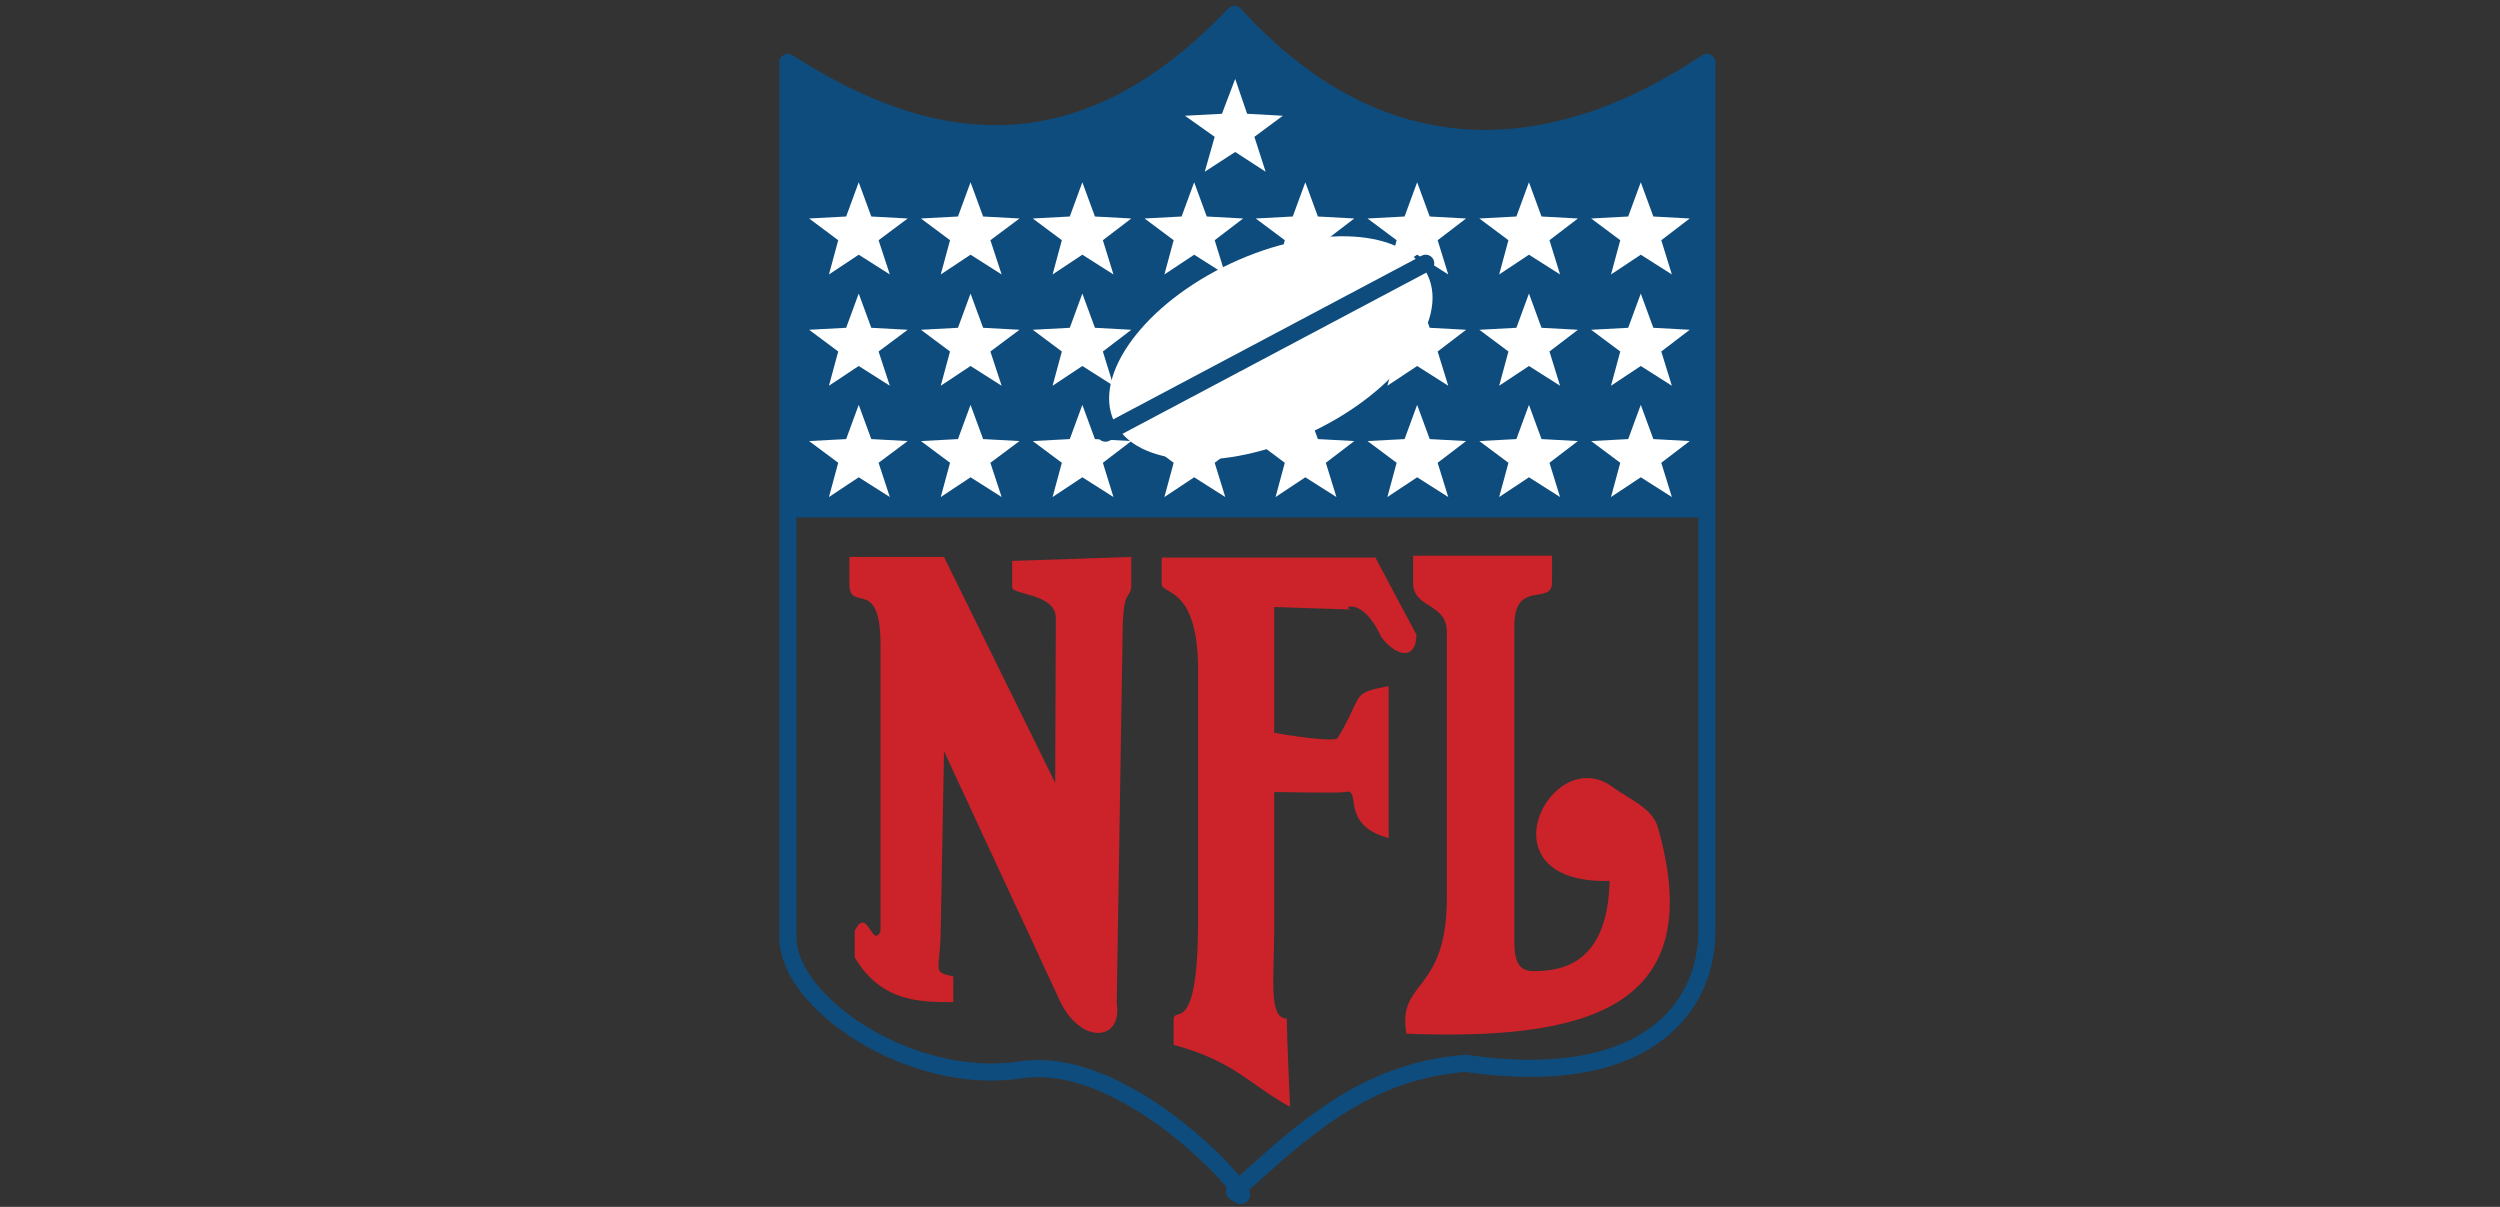 <svg width="290" height="140" viewBox="0 0 290 140" fill="none" xmlns="http://www.w3.org/2000/svg">
<rect x="0" y="0" width="290" height="140" fill="#333333" stroke="none"/>
<path d="M91.394 108.761C91.394 116.322 105.593 126.024 118.334 124.115C131.764 121.975 147.881 141.837 143.2 138.246C150.799 131.371 158.243 124.191 170.062 123.35C191.552 126.482 198 116.322 198 108.072L198 7.24C179.196 19.768 159.703 19.844 143.201 1.664C126.009 19.767 108.816 18.469 91.394 7.24V108.76" stroke="#0E4C7D" stroke-width="1.985" stroke-miterlimit="2.613" stroke-linecap="round" stroke-linejoin="round"/>
<path fill-rule="evenodd" clip-rule="evenodd" d="M91.394 7.24C108.816 18.469 126.009 19.767 143.201 1.664C159.703 19.844 179.196 19.768 198 7.24V60.024H91.394V7.24Z" fill="#0E4C7D"/>
<path fill-rule="evenodd" clip-rule="evenodd" d="M97.233 53.684L93.856 51.163L98.154 50.934L99.612 46.961L101.07 50.934L105.291 51.163L101.915 53.684L103.22 57.656L99.612 55.364L96.159 57.656L97.233 53.684ZM97.233 40.774L93.856 38.254L98.154 38.025L99.612 34.052L101.07 38.025L105.291 38.254L101.915 40.774L103.22 44.746L99.612 42.455L96.159 44.746L97.233 40.774ZM97.233 27.865L93.856 25.344L98.154 25.115L99.612 21.142L101.07 25.115L105.291 25.344L101.915 27.865L103.22 31.837L99.612 29.545L96.159 31.837L97.233 27.865ZM110.203 53.684L106.826 51.163L111.125 50.934L112.583 46.961L114.041 50.934L118.262 51.163L114.885 53.684L116.19 57.656L112.583 55.364L109.129 57.656L110.203 53.684ZM110.203 40.774L106.826 38.254L111.125 38.025L112.583 34.052L114.041 38.025L118.262 38.254L114.885 40.774L116.19 44.746L112.583 42.455L109.129 44.746L110.203 40.774ZM110.203 27.865L106.826 25.344L111.125 25.115L112.583 21.142L114.041 25.115L118.262 25.344L114.885 27.865L116.19 31.837L112.583 29.545L109.129 31.837L110.203 27.865ZM123.174 53.684L119.797 51.163L124.095 50.934L125.553 46.961L127.012 50.934L131.233 51.163L127.932 53.684L129.161 57.656L125.553 55.364L122.1 57.656L123.174 53.684ZM123.174 40.774L119.797 38.254L124.095 38.025L125.553 34.052L127.012 38.025L131.233 38.254L127.932 40.774L129.161 44.746L125.553 42.455L122.1 44.746L123.174 40.774ZM123.174 27.865L119.797 25.344L124.095 25.115L125.553 21.142L127.012 25.115L131.233 25.344L127.932 27.865L129.161 31.837L125.553 29.545L122.1 31.837L123.174 27.865ZM140.903 15.871L137.45 13.427L141.747 13.198L143.283 9.15L144.664 13.198L148.809 13.427L145.509 15.871L146.812 19.921L143.283 17.628L139.752 19.921L140.903 15.871ZM136.144 53.684L132.767 51.163L137.066 50.934L138.524 46.961L139.982 50.934L144.203 51.163L140.903 53.684L142.131 57.656L138.524 55.364L135.07 57.656L136.144 53.684ZM136.144 40.774L132.767 38.254L137.066 38.025L138.524 34.052L139.982 38.025L144.203 38.254L140.903 40.774L142.131 44.746L138.524 42.455L135.07 44.746L136.144 40.774ZM136.144 27.865L132.767 25.344L137.066 25.115L138.524 21.142L139.982 25.115L144.203 25.344L140.903 27.865L142.131 31.837L138.524 29.545L135.07 31.837L136.144 27.865ZM149.038 53.684L145.661 51.163L149.959 50.934L151.418 46.961L152.875 50.934L157.097 51.163L153.797 53.684L155.024 57.656L151.418 55.364L147.965 57.656L149.038 53.684ZM149.038 40.774L145.661 38.254L149.959 38.025L151.418 34.052L152.875 38.025L157.097 38.254L153.797 40.774L155.024 44.746L151.418 42.455L147.965 44.746L149.038 40.774ZM149.038 27.865L145.661 25.344L149.959 25.115L151.418 21.142L152.875 25.115L157.097 25.344L153.797 27.865L155.024 31.837L151.418 29.545L147.965 31.837L149.038 27.865ZM162.009 53.684L158.633 51.163L162.93 50.934L164.389 46.961L165.847 50.934L170.067 51.163L166.767 53.684L167.996 57.656L164.389 55.364L160.934 57.656L162.009 53.684ZM162.009 40.774L158.633 38.254L162.93 38.025L164.389 34.052L165.847 38.025L170.067 38.254L166.767 40.774L167.996 44.746L164.389 42.455L160.934 44.746L162.009 40.774ZM162.009 27.865L158.633 25.344L162.93 25.115L164.389 21.142L165.847 25.115L170.067 25.344L166.767 27.865L167.996 31.837L164.389 29.545L160.934 31.837L162.009 27.865ZM174.979 53.684L171.603 51.163L175.901 50.934L177.359 46.961L178.816 50.934L183.039 51.163L179.739 53.684L180.966 57.656L177.359 55.364L173.904 57.656L174.979 53.684ZM174.979 40.774L171.603 38.254L175.901 38.025L177.359 34.052L178.816 38.025L183.039 38.254L179.739 40.774L180.966 44.746L177.359 42.455L173.904 44.746L174.979 40.774ZM174.979 27.865L171.603 25.344L175.901 25.115L177.359 21.142L178.816 25.115L183.039 25.344L179.739 27.865L180.966 31.837L177.359 29.545L173.904 31.837L174.979 27.865ZM187.951 53.684L184.573 51.163L188.871 50.934L190.33 46.961L191.788 50.934L196.008 51.163L192.709 53.684L193.937 57.656L190.33 55.364L186.876 57.656L187.951 53.684ZM187.951 40.774L184.573 38.254L188.871 38.025L190.33 34.052L191.788 38.025L196.008 38.254L192.709 40.774L193.937 44.746L190.33 42.455L186.876 44.746L187.951 40.774ZM187.951 27.865L184.573 25.344L188.871 25.115L190.33 21.142L191.788 25.115L196.008 25.344L192.709 27.865L193.937 31.837L190.33 29.545L186.876 31.837L187.951 27.865Z" fill="white"/>
<path fill-rule="evenodd" clip-rule="evenodd" d="M142.812 30.538C132.835 35.198 126.694 43.448 129.227 48.871C131.76 54.294 142.044 54.83 152.021 50.17C161.999 45.51 168.138 37.26 165.606 31.914C163.073 26.489 152.788 25.878 142.812 30.538Z" fill="white"/>
<path d="M128.234 50.246L165.381 30.538" stroke="#0E4C7D" stroke-width="1.985" stroke-miterlimit="2.613" stroke-linecap="round" stroke-linejoin="round"/>
<path fill-rule="evenodd" clip-rule="evenodd" d="M102.139 107.995V74.766C102.139 66.746 98.531 71.176 98.531 67.739V64.607H109.506L122.401 90.808L122.477 71.71C122.477 68.808 117.412 69.038 117.412 68.121V65.065L131.227 64.607V67.739C131.227 69.725 130.306 67.891 130.23 73.009L129.539 116.398C130.23 120.675 125.548 121.287 123.015 116.246L109.507 87.142L109.123 107.996C109.047 112.733 108.049 112.733 110.582 113.266V116.246C106.744 116.246 102.216 116.246 99.146 111.052V107.996C100.603 104.939 101.217 110.21 102.139 107.995ZM138.978 77.746C138.978 67.892 134.757 69.038 134.757 67.739V64.683H159.547L164.305 73.62C164.305 76.447 162.156 76.371 160.237 73.925C157.859 68.656 155.018 70.793 157.092 70.717L147.805 70.412V85.003C148.956 85.232 154.788 86.149 155.173 85.613C158.318 80.342 156.555 80.495 161.082 79.579V97.224C155.249 95.62 158.09 91.343 156.018 91.877C155.174 92.029 148.957 91.877 147.805 91.877V107.994C147.805 113.417 147.114 118.154 149.263 118.154C149.34 121.591 149.494 124.952 149.648 128.39C145.119 125.947 143.123 123.043 136.139 121.21V118.306C136.139 116.55 138.979 120.598 138.979 106.695V77.746H138.978ZM167.835 104.177V73.316C167.835 69.879 163.921 70.641 163.921 67.586V64.455H180.039V67.586C180.039 70.259 175.664 67.205 175.664 72.552V108.072C175.664 110.365 175.51 112.655 177.889 112.655C181.574 112.655 186.485 111.509 186.715 102.19C171.52 102.571 179.885 86.071 187.022 91.265C188.864 92.64 191.705 93.71 192.319 96.002C198.382 117.239 183.645 120.674 163.154 119.912C162.003 113.648 167.835 115.328 167.835 104.177Z" fill="#CC2229"/>
</svg>
